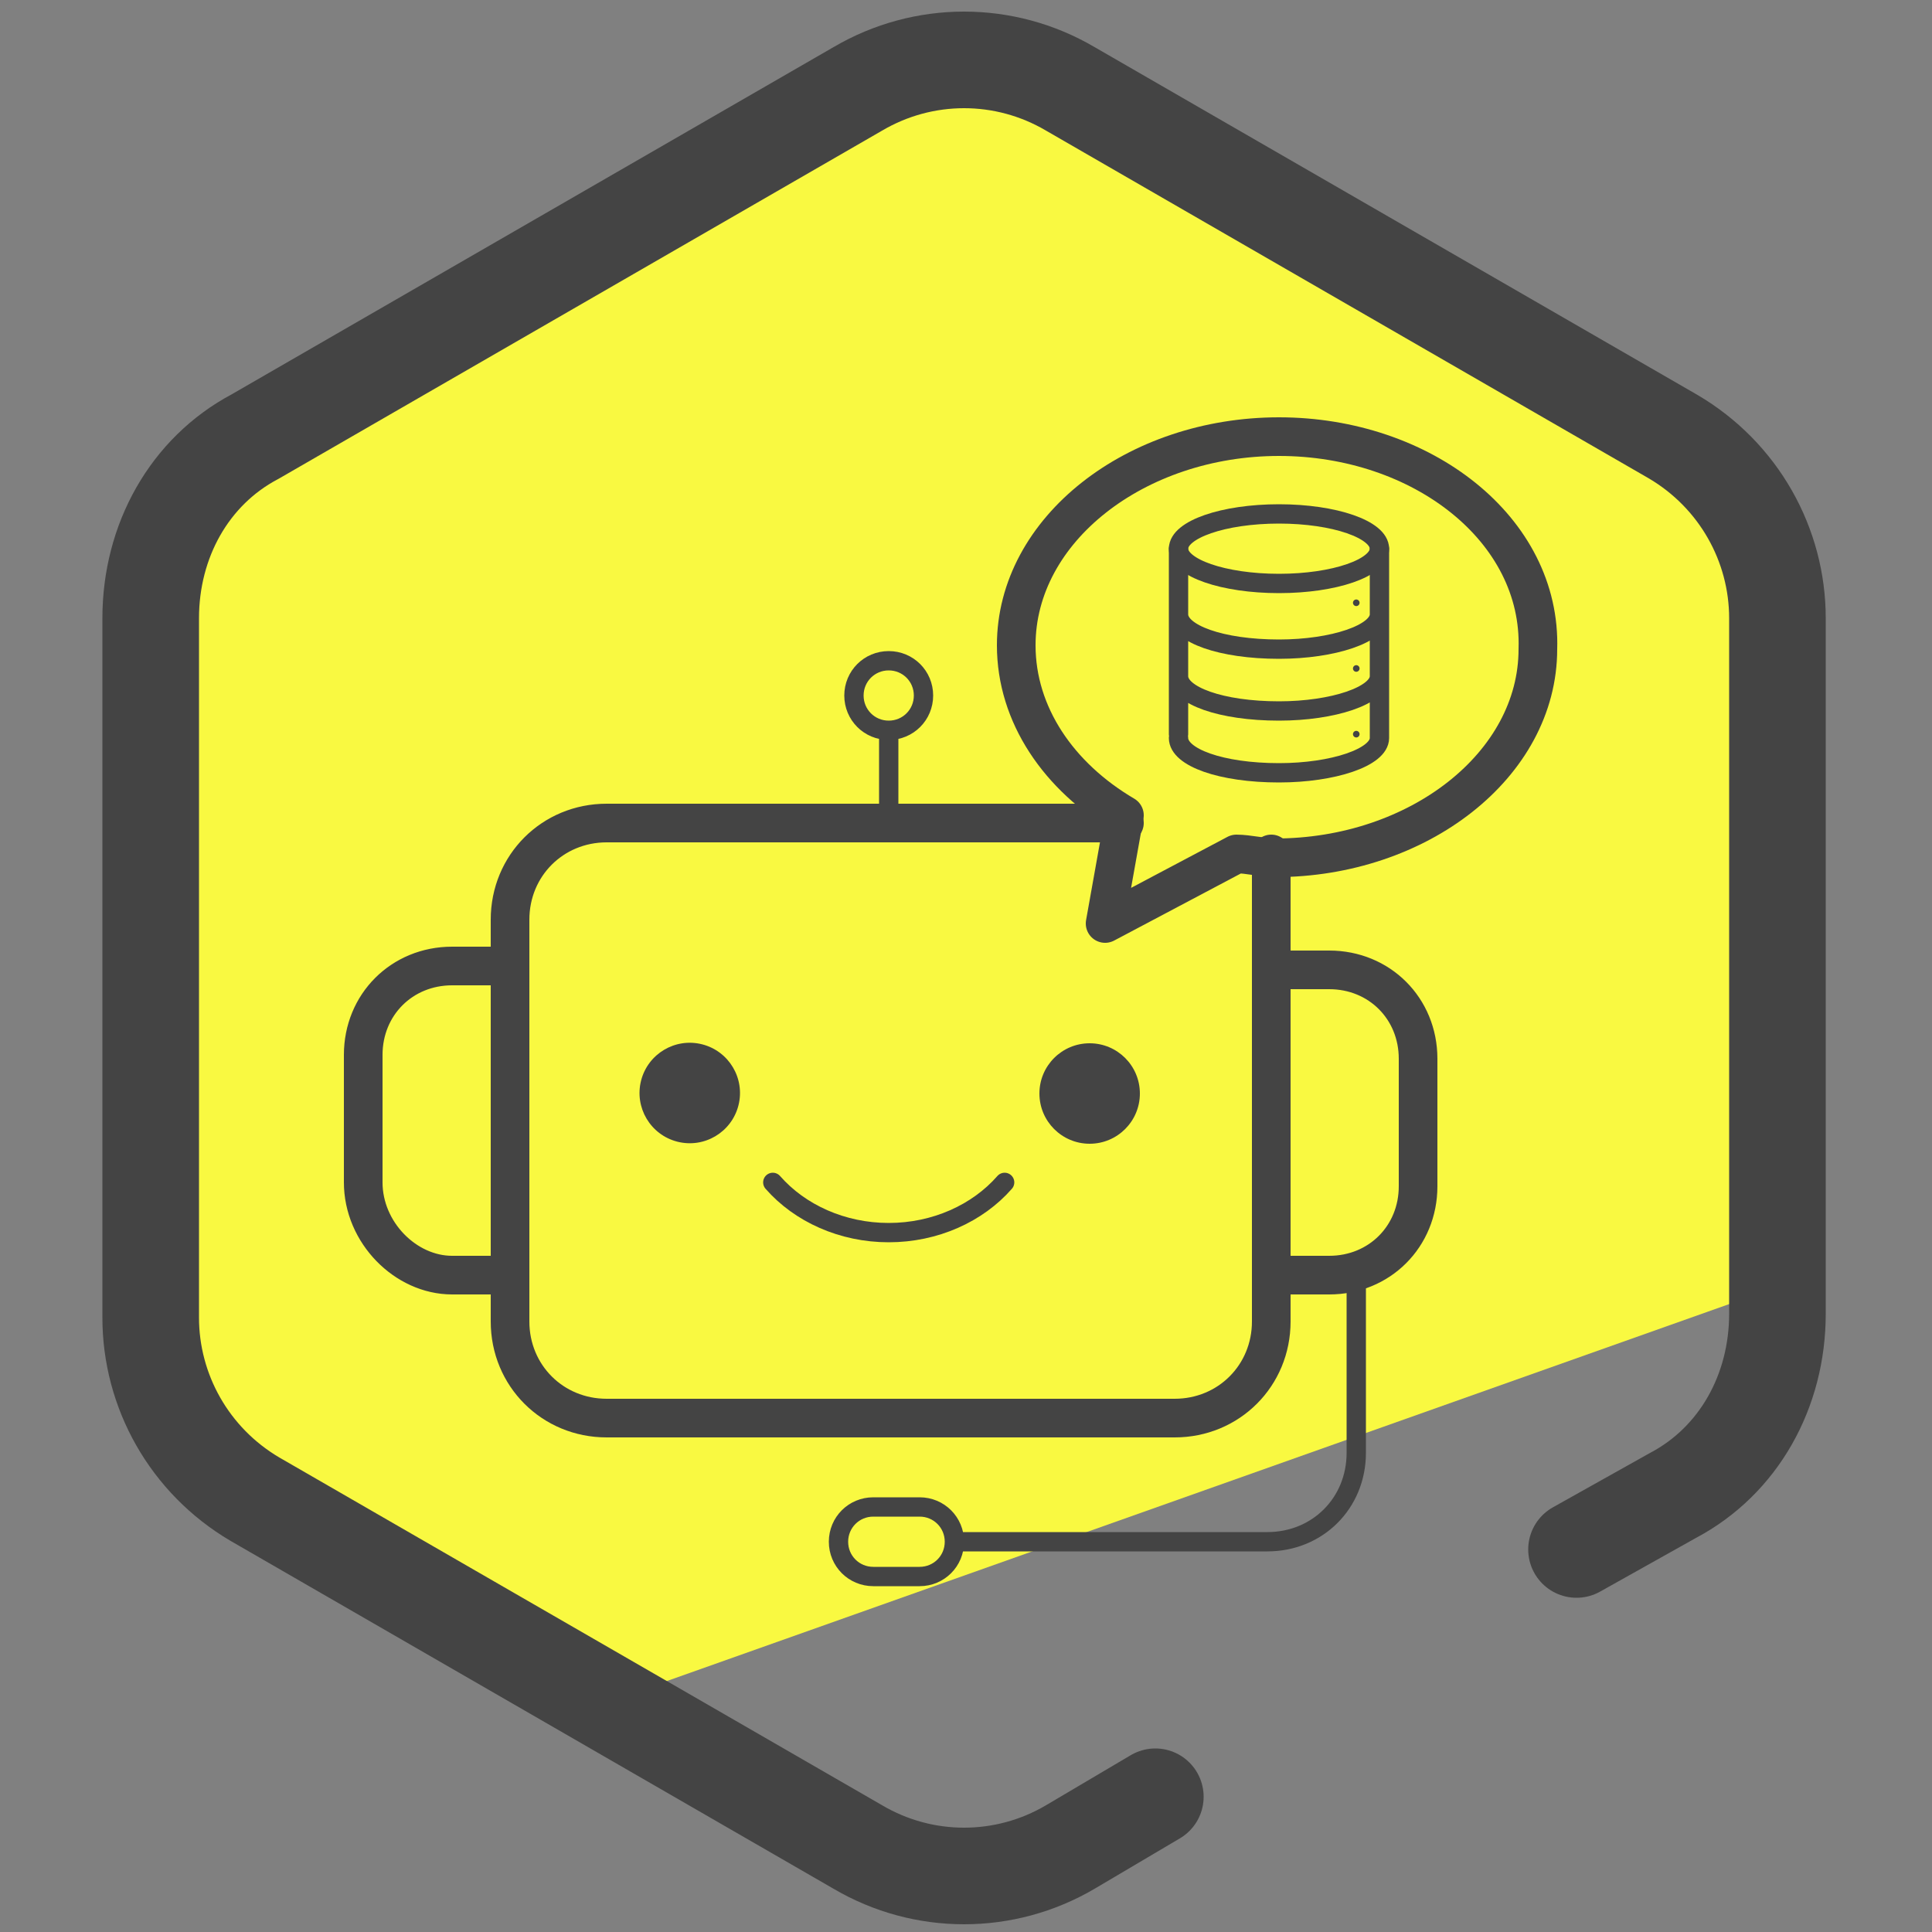 <svg xmlns="http://www.w3.org/2000/svg" id="Layer_1" x="0" y="0" version="1.1" viewBox="0 0 50 50" xml:space="preserve"><rect x="0" y="0" width="50" height="50" fill="#808080" stroke="none"/><style>.st3{fill:none;stroke:#444;stroke-linecap:round;stroke-linejoin:round;stroke-miterlimit:10}.st4{fill:#444}.st5{fill:none;stroke:#444;stroke-width:.5;stroke-linecap:round;stroke-linejoin:round;stroke-miterlimit:10}</style><path fill="#d1bd00" d="M27.7 20.7l7.9 2.5-6.7 4.7.1 8.2-6.6-4.9-7.8 2.6 2.6-7.7-4.9-6.6 8.2.1 4.8-6.7z"/><path fill="#f9f941" d="M44.6 12.4L39 8.8l-7.7-4.4-6-2.8c-3.2 0-21.5 8.9-21.5 12.1l-.5 7.8.5 15.1 11.5 7.6 31-11c.8-.5-.8-18.8-1.7-20.8z"/><path fill="none" stroke="#444" stroke-linecap="round" stroke-linejoin="round" stroke-miterlimit="10" stroke-width="2.5" d="M29.9 46.5l-2.2 1.3c-1.7 1-3.8 1-5.5 0l-15.6-9c-1.7-1-2.7-2.8-2.7-4.7V16c0-2 1-3.8 2.7-4.7l15.6-9c1.7-1 3.8-1 5.5 0l15.6 9c1.7 1 2.7 2.8 2.7 4.7v18c0 2-1 3.8-2.7 4.7l-2.5 1.4"/><path d="M32.9 22.1v12.1c0 1.4-1.1 2.5-2.5 2.5H15.7c-1.4 0-2.5-1.1-2.5-2.5V23.8c0-1.4 1.1-2.5 2.5-2.5h13.4" class="st3"/><circle cx="17.9" cy="28.3" r="1.3" class="st4" transform="rotate(-75.753 17.867 28.325)"/><circle cx="28.2" cy="28.3" r="1.3" class="st4"/><path d="M26 30.6c-.7.8-1.8 1.3-3 1.3s-2.3-.5-3-1.3" class="st5"/><path d="M11.7 33h1.5v-8h-1.5c-1.3 0-2.3 1-2.3 2.3v3.3c0 1.3 1.1 2.4 2.3 2.4zm21.2 0h1.5c1.3 0 2.3-1 2.3-2.3v-3.3c0-1.3-1-2.3-2.3-2.3h-1.5" class="st3"/><path d="M35.1 33v4.6c0 1.3-1 2.3-2.3 2.3h-8m-1-.9h-1.2c-.5 0-.9.4-.9.9s.4.9.9.9h1.2c.5 0 .9-.4.9-.9s-.4-.9-.9-.9zM23 21.3v-2.2m.9-1.1c0 .5-.4.9-.9.9s-.9-.4-.9-.9.4-.9.9-.9.9.4.9.9z" class="st5"/><path d="M33.1 11.3c-3.7 0-6.8 2.4-6.8 5.4 0 1.8 1.1 3.4 2.8 4.4l-.5 2.8 3.4-1.8c.3 0 .7.1 1 .1 3.7 0 6.8-2.4 6.8-5.4.1-3.1-3-5.5-6.7-5.5z" class="st3"/><ellipse cx="33.1" cy="14.2" class="st5" rx="2.6" ry=".9"/><path fill="none" stroke="#444" stroke-linecap="round" stroke-linejoin="round" stroke-miterlimit="10" stroke-width=".171" d="M35.1 15.6c-.1 0-.1 0 0 0m0 1.7c-.1 0-.1 0 0 0m0 1.7c-.1 0-.1 0 0 0"/><path d="M35.7 15.9c0 .5-1.2.9-2.6.9-1.5 0-2.6-.4-2.6-.9m5.2 1.6c0 .5-1.2.9-2.6.9-1.5 0-2.6-.4-2.6-.9m5.2 1.6c0 .5-1.2.9-2.6.9-1.5 0-2.6-.4-2.6-.9m0-.1v-4.8m5.2 0v4.9" class="st5"/></svg>
